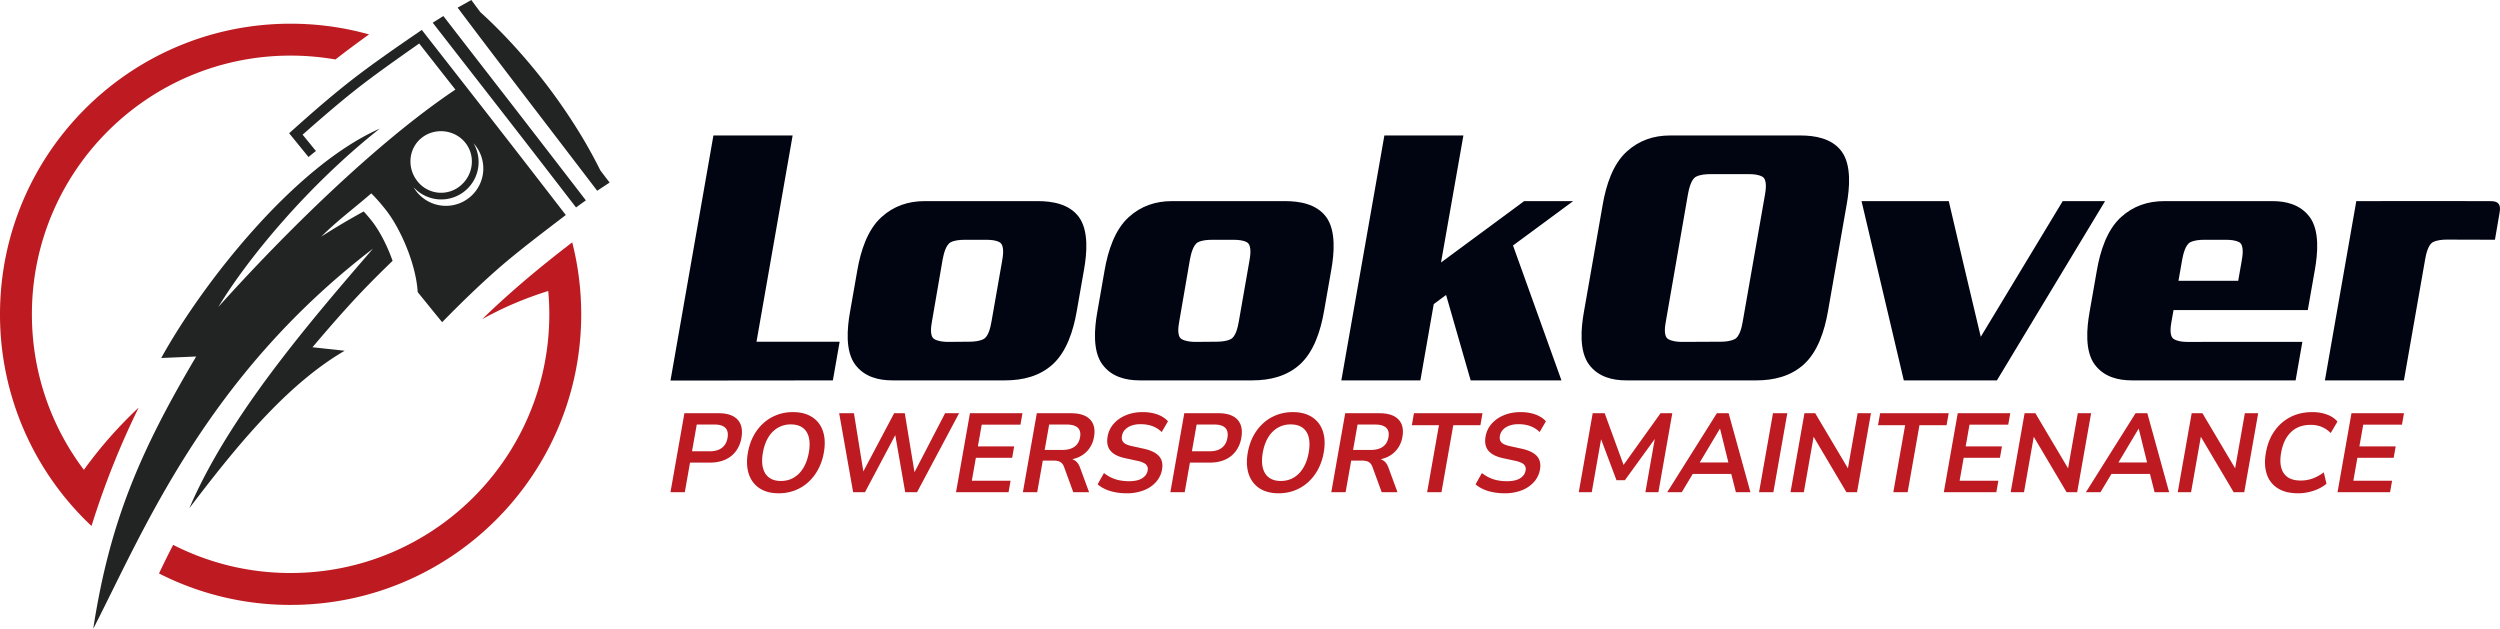 <svg xmlns="http://www.w3.org/2000/svg" width="512" height="128.771" viewBox="0 0 512 128.771"><defs><clipPath id="a" clipPathUnits="userSpaceOnUse"><path d="M-652.418 294.105h792.936v-670.047h-792.936Z"/></clipPath><clipPath id="b" clipPathUnits="userSpaceOnUse"><path d="M-711.129 294.105H81.807v-670.047h-792.936Z"/></clipPath><clipPath id="c" clipPathUnits="userSpaceOnUse"><path d="M-633.23 304.46h792.937v-670.048H-633.23Z"/></clipPath><clipPath id="d" clipPathUnits="userSpaceOnUse"><path d="M-640.336 306.833H152.6v-670.047h-792.936Z"/></clipPath><clipPath id="e" clipPathUnits="userSpaceOnUse"><path d="M-646.118 307.73h792.936v-670.048h-792.936Z"/></clipPath><clipPath id="f" clipPathUnits="userSpaceOnUse"><path d="M-654.35 307.73h792.936v-670.048H-654.35Z"/></clipPath><clipPath id="g" clipPathUnits="userSpaceOnUse"><path d="M-661.44 304.351h792.935v-670.047H-661.44Z"/></clipPath><clipPath id="h" clipPathUnits="userSpaceOnUse"><path d="M-668.005 307.819h792.936v-670.047h-792.936Z"/></clipPath><clipPath id="i" clipPathUnits="userSpaceOnUse"><path d="M-673.22 304.46h792.936v-670.048H-673.22Z"/></clipPath><clipPath id="j" clipPathUnits="userSpaceOnUse"><path d="M-680.327 306.833H112.61v-670.047h-792.936Z"/></clipPath><clipPath id="k" clipPathUnits="userSpaceOnUse"><path d="M-686.113 304.351h792.936v-670.047h-792.936Z"/></clipPath><clipPath id="l" clipPathUnits="userSpaceOnUse"><path d="M-692.039 307.73h792.936v-670.048h-792.936Z"/></clipPath><clipPath id="m" clipPathUnits="userSpaceOnUse"><path d="M-698.24 307.819H94.696v-670.047H-698.24Z"/></clipPath><clipPath id="n" clipPathUnits="userSpaceOnUse"><path d="M-704.169 307.73H88.767v-670.048h-792.936Z"/></clipPath><clipPath id="o" clipPathUnits="userSpaceOnUse"><path d="M-715.455 302.658H77.481v-670.047h-792.936Z"/></clipPath><clipPath id="p" clipPathUnits="userSpaceOnUse"><path d="M-718.591 307.73H74.345v-670.048h-792.936Z"/></clipPath><clipPath id="q" clipPathUnits="userSpaceOnUse"><path d="M-721.109 307.73H71.827v-670.048h-792.936Z"/></clipPath><clipPath id="r" clipPathUnits="userSpaceOnUse"><path d="M-729.333 307.73H63.603v-670.048h-792.936Z"/></clipPath><clipPath id="s" clipPathUnits="userSpaceOnUse"><path d="M-733.373 307.73H59.563v-670.048h-792.936Z"/></clipPath><clipPath id="t" clipPathUnits="userSpaceOnUse"><path d="M-738.721 307.73H54.215v-670.048h-792.936Z"/></clipPath><clipPath id="u" clipPathUnits="userSpaceOnUse"><path d="M-748.95 302.658H43.986v-670.047H-748.95Z"/></clipPath><clipPath id="v" clipPathUnits="userSpaceOnUse"><path d="M-752.087 307.73H40.849v-670.048h-792.936Z"/></clipPath><clipPath id="w" clipPathUnits="userSpaceOnUse"><path d="M-761.71 307.819H31.224v-670.047H-761.71Z"/></clipPath><clipPath id="x" clipPathUnits="userSpaceOnUse"><path d="M-764.871 307.73H28.065v-670.048h-792.936Z"/></clipPath><clipPath id="y" clipPathUnits="userSpaceOnUse"><path d="M-588.958 300.966h792.936v-670.047h-792.936Z"/></clipPath><clipPath id="z" clipPathUnits="userSpaceOnUse"><path d="M-611.256 282.847H181.68V-387.2h-792.936Z"/></clipPath></defs><path d="m0 0 .855 4.962c.081.43.253 1.204.652 1.407.322.164.757.196 1.118.196H4.36c.322 0 .767-.026 1.065-.202.407-.24.26-1.112.197-1.472L4.765.002c-.076-.434-.241-1.194-.648-1.388-.326-.164-.754-.199-1.118-.202l-1.741-.015c-.328.007-.77.045-1.07.229C-.192-1.142-.06-.345 0 0m-5.962 4.143L-6.556.754c-.213-1.218-.4-3.089.429-4.186.743-.983 1.881-1.249 2.963-1.249h9.022c1.391 0 2.749.323 3.798 1.274 1.125 1.02 1.66 2.702 1.93 4.246l.591 3.374c.214 1.221.395 3.09-.429 4.192-.779 1.042-2.152 1.254-3.268 1.254H-.585c-1.312 0-2.476-.396-3.449-1.28-1.124-1.021-1.657-2.69-1.928-4.236M19.784 0l.855 4.962c.081.43.252 1.204.652 1.407.322.164.757.196 1.118.196h1.734c.323 0 .768-.026 1.066-.202.406-.24.259-1.112.196-1.472L24.549.002c-.076-.434-.241-1.194-.649-1.388-.326-.164-.753-.199-1.118-.202l-1.74-.015c-.329.007-.77.045-1.07.229-.381.231-.248 1.03-.188 1.374m-5.963 4.143L13.228.754c-.214-1.218-.4-3.089.429-4.186.743-.983 1.88-1.249 2.962-1.249h9.022c1.391 0 2.75.323 3.799 1.274 1.125 1.02 1.659 2.702 1.93 4.246l.591 3.374c.213 1.221.394 3.09-.429 4.192-.779 1.042-2.152 1.254-3.269 1.254h-9.065c-1.311 0-2.475-.396-3.449-1.28-1.123-1.021-1.657-2.69-1.928-4.236M36.2 14.911 32.756-4.681h6.323l1.06 6.051.009.052.988.73 1.965-6.833h7.264l-3.839 10.69-.036.102 4.811 3.548h-3.919l-6.652-4.91 1.791 10.162zm-53.677 0-3.435-19.607 12.991.013.542 3.095h-6.651l2.89 16.499z" clip-path="url(#a)" style="fill:#010512;fill-opacity:1;fill-rule:evenodd;stroke:none" transform="matrix(2.56 0 0 -2.56 190.85 65.917)"/><path d="m0 0 1.775 10.215c.08.426.253 1.203.651 1.401.327.163.755.202 1.119.202h3.123c.33 0 .757-.032 1.063-.206.409-.234.262-1.111.199-1.469L6.153.002c-.076-.435-.241-1.191-.65-1.389-.333-.161-.747-.199-1.116-.201l-3.129-.015c-.328.007-.77.045-1.07.229C-.193-1.142-.061-.344 0 0m45.891 6.362c.397-.242.247-1.114.185-1.471l-.282-1.605h-4.778l.294 1.677c.08.429.251 1.203.651 1.406.323.164.757.197 1.118.197h1.735c.326 0 .773-.027 1.077-.204M51.362.945l.573 3.268c.213 1.222.397 3.092-.434 4.191-.743.983-1.872 1.255-2.956 1.255h-8.677c-1.311 0-2.475-.394-3.448-1.28-1.121-1.021-1.658-2.692-1.928-4.235l-.594-3.39c-.213-1.217-.397-3.089.43-4.186.741-.984 1.881-1.249 2.961-1.249h13.098l.54 3.082-9.212-.004c-.336 0-.765.041-1.073.229-.38.232-.248 1.03-.188 1.374l.166.945zm7.69-5.626 1.693 9.657c.076.434.237 1.208.643 1.409.33.163.76.196 1.127.196 1.699 0 2.12-.01 3.819-.011l.367 2.143.01.057c.111.627-.112.887-.705.889-4.017.016-6.75 0-10.764 0L52.73-4.681zM22.64 9.659h-6.979l3.381-14.34h7.449l8.652 14.34h-3.388L25.2-1.194l-.077.319c-.846 3.507-1.657 7.022-2.483 10.534m-27.683-.268L-6.556.754c-.213-1.217-.4-3.089.429-4.186.743-.983 1.88-1.249 2.962-1.249H7.246c1.389 0 2.746.325 3.794 1.275 1.127 1.021 1.663 2.697 1.934 4.245l1.511 8.622c.214 1.224.395 3.093-.433 4.196-.78 1.039-2.149 1.254-3.264 1.254H.334c-1.31 0-2.475-.398-3.449-1.28-1.125-1.019-1.658-2.695-1.928-4.24" clip-path="url(#b)" style="fill:#010512;fill-opacity:1;fill-rule:evenodd;stroke:none" transform="matrix(2.56 0 0 -2.56 341.15 65.918)"/><path d="M0 0h1.416q.609 0 .97.273.362.273.455.802t-.173.798q-.266.268-.875.268H.378Zm-1.723-3.27L-.61 3.046h2.742q.698 0 1.141-.233.443-.232.616-.672.174-.439.063-1.066A2.46 2.46 0 0 0 3.514.014a2.14 2.14 0 0 0-.855-.681q-.525-.237-1.224-.238H-.16L-.577-3.27Z" clip-path="url(#c)" style="fill:#bd1b21;fill-opacity:1;fill-rule:nonzero;stroke:none" transform="matrix(2.56 0 0 -2.56 141.727 92.425)"/><path d="M0 0q.583 0 1.037.269.455.269.765.779.31.511.434 1.219.127.716.001 1.222t-.491.771q-.366.264-.948.264A2.03 2.03 0 0 1-.234 4.26a2.2 2.2 0 0 1-.768-.771q-.309-.506-.435-1.222-.125-.708.005-1.219.13-.51.494-.779Q-.573 0 0 0m-.174-.986q-.69 0-1.209.229a2.1 2.1 0 0 0-.843.659 2.4 2.4 0 0 0-.432 1.03q-.108.6.021 1.335.132.743.451 1.339.32.596.794 1.021.473.426 1.074.654.6.229 1.289.228.69 0 1.21-.228t.844-.649q.325-.421.435-1.017.11-.597-.022-1.34A4.4 4.4 0 0 0 2.986.932a3.8 3.8 0 0 0-.795-1.03 3.4 3.4 0 0 0-1.075-.659q-.6-.229-1.29-.229" clip-path="url(#d)" style="fill:#bd1b21;fill-opacity:1;fill-rule:nonzero;stroke:none" transform="matrix(2.56 0 0 -2.56 159.92 98.502)"/><path d="m0 0-1.117 6.316H.065L.9 1.138H.541l2.741 5.178h.851l.852-5.178h-.314l2.687 5.178h1.12L5.115 0h-.949L3.32 4.855h.206L.95 0Z" clip-path="url(#e)" style="fill:#bd1b21;fill-opacity:1;fill-rule:nonzero;stroke:none" transform="matrix(2.56 0 0 -2.56 174.721 100.796)"/><path d="m0 0 1.114 6.316h4.201l-.161-.914H2.055l-.307-1.738h2.903l-.161-.913H1.587L1.263.914h3.1L4.202 0Z" clip-path="url(#f)" style="fill:#bd1b21;fill-opacity:1;fill-rule:nonzero;stroke:none" transform="matrix(2.56 0 0 -2.56 195.796 100.796)"/><path d="M0 0h1.398q.618 0 .981.255.363.256.453.766.088.502-.185.757t-.891.255H.359Zm-1.742-3.378 1.113 6.316h2.741q1.04 0 1.517-.497t.319-1.393A2.2 2.2 0 0 0 3.515.044 2.1 2.1 0 0 0 2.662-.6a3.1 3.1 0 0 0-1.213-.225l.105.135h.295a1 1 0 0 0 .609-.179q.242-.18.38-.564l.714-1.945H2.289l-.737 2.016a.8.8 0 0 1-.188.309.6.6 0 0 1-.277.157 1.5 1.5 0 0 1-.386.044H-.15l-.446-2.526z" clip-path="url(#g)" style="fill:#bd1b21;fill-opacity:1;fill-rule:nonzero;stroke:none" transform="matrix(2.56 0 0 -2.56 213.948 92.15)"/><path d="M0 0q-.493 0-.93.085t-.79.247a2.5 2.5 0 0 0-.608.385l.508.904a3 3 0 0 1 .561-.353q.3-.149.659-.224A3.7 3.7 0 0 1 .171.967q.707 0 1.072.238.365.237.431.614a.56.56 0 0 1-.037.354.6.6 0 0 1-.277.255 2.1 2.1 0 0 1-.56.179l-.949.206q-.819.18-1.161.605t-.218 1.124q.104.591.495 1.031.391.438.989.68.599.243 1.323.242.432 0 .814-.085a2.6 2.6 0 0 0 .691-.251q.306-.165.517-.398l-.502-.86a2.1 2.1 0 0 1-.741.47q-.42.157-.958.157a2.1 2.1 0 0 1-.728-.117 1.3 1.3 0 0 1-.51-.327.95.95 0 0 1-.244-.497q-.057-.323.124-.515.18-.193.681-.3l.941-.206q.853-.188 1.216-.591.364-.403.245-1.076a2 2 0 0 0-.48-.994 2.5 2.5 0 0 0-.981-.667A3.7 3.7 0 0 0 0 0" clip-path="url(#h)" style="fill:#bd1b21;fill-opacity:1;fill-rule:nonzero;stroke:none" transform="matrix(2.56 0 0 -2.56 230.752 101.026)"/><path d="M0 0h1.416q.609 0 .97.273.362.273.455.802t-.173.798q-.266.268-.875.268H.378Zm-1.723-3.27L-.61 3.046h2.742q.698 0 1.141-.233.443-.232.616-.672.174-.439.063-1.066A2.46 2.46 0 0 0 3.514.014a2.14 2.14 0 0 0-.855-.681q-.525-.237-1.224-.238H-.159L-.577-3.27Z" clip-path="url(#i)" style="fill:#bd1b21;fill-opacity:1;fill-rule:nonzero;stroke:none" transform="matrix(2.56 0 0 -2.56 244.103 92.425)"/><path d="M0 0q.583 0 1.037.269.455.269.765.779.31.511.434 1.219.127.716.001 1.222t-.491.771q-.366.264-.948.264A2.03 2.03 0 0 1-.234 4.26a2.2 2.2 0 0 1-.768-.771q-.309-.506-.435-1.222-.125-.708.005-1.219.129-.51.495-.779Q-.573 0 0 0m-.174-.986q-.69 0-1.209.229a2.1 2.1 0 0 0-.843.659 2.4 2.4 0 0 0-.432 1.03q-.108.6.021 1.335.132.743.451 1.339.32.596.794 1.021.473.426 1.074.654.6.229 1.289.228.69 0 1.21-.228t.844-.649q.325-.421.435-1.017.11-.597-.022-1.34A4.4 4.4 0 0 0 2.986.932a3.8 3.8 0 0 0-.795-1.03 3.4 3.4 0 0 0-1.075-.659q-.6-.229-1.29-.229" clip-path="url(#j)" style="fill:#bd1b21;fill-opacity:1;fill-rule:nonzero;stroke:none" transform="matrix(2.56 0 0 -2.56 262.296 98.502)"/><path d="M0 0h1.398q.618 0 .981.255.363.256.453.766.088.502-.185.757t-.891.255H.359Zm-1.742-3.378 1.113 6.316h2.741q1.04 0 1.517-.497t.319-1.393A2.2 2.2 0 0 0 3.515.044 2.1 2.1 0 0 0 2.662-.6a3.1 3.1 0 0 0-1.213-.225l.105.135h.295a1 1 0 0 0 .609-.179q.242-.18.38-.564l.714-1.945H2.289l-.737 2.016a.8.8 0 0 1-.188.309.6.6 0 0 1-.277.157 1.5 1.5 0 0 1-.386.044H-.15l-.446-2.526z" clip-path="url(#k)" style="fill:#bd1b21;fill-opacity:1;fill-rule:nonzero;stroke:none" transform="matrix(2.56 0 0 -2.56 277.109 92.15)"/><path d="m0 0 .945 5.357h-2.169l.169.959h5.484l-.169-.959H2.091L1.147 0Z" clip-path="url(#l)" style="fill:#bd1b21;fill-opacity:1;fill-rule:nonzero;stroke:none" transform="matrix(2.56 0 0 -2.56 292.279 100.796)"/><path d="M0 0q-.493 0-.93.085t-.79.247a2.5 2.5 0 0 0-.608.385l.508.904a3 3 0 0 1 .561-.353q.3-.149.659-.224A3.7 3.7 0 0 1 .171.967q.707 0 1.072.238.365.237.431.614a.56.56 0 0 1-.037.354.6.6 0 0 1-.277.255 2.1 2.1 0 0 1-.56.179l-.949.206q-.819.18-1.161.605t-.218 1.124q.104.591.495 1.031.391.438.989.68.599.243 1.323.242.432 0 .814-.085a2.6 2.6 0 0 0 .691-.251q.306-.165.517-.398l-.502-.86a2.1 2.1 0 0 1-.741.47q-.42.157-.958.157a2.1 2.1 0 0 1-.728-.117 1.3 1.3 0 0 1-.51-.327.95.95 0 0 1-.244-.497q-.057-.323.124-.515.18-.193.681-.3l.941-.206q.853-.188 1.216-.591.364-.403.245-1.076a2 2 0 0 0-.48-.994 2.5 2.5 0 0 0-.981-.667A3.7 3.7 0 0 0 0 0" clip-path="url(#m)" style="fill:#bd1b21;fill-opacity:1;fill-rule:nonzero;stroke:none" transform="matrix(2.56 0 0 -2.56 308.155 101.026)"/><path d="m0 0 1.114 6.316h.958l1.607-4.399h-.286l3.149 4.399h.941L6.37 0H5.33l.814 4.614h.197L3.69.959h-.673L1.639 4.623h.215L1.039 0Z" clip-path="url(#n)" style="fill:#bd1b21;fill-opacity:1;fill-rule:nonzero;stroke:none" transform="matrix(2.56 0 0 -2.56 323.332 100.796)"/><path d="m0 0-1.78-2.983-.183.287h2.992l-.274-.287L.018 0Zm-4.209-5.071 3.971 6.316h.941l1.744-6.316H1.283L.834-3.297l.429-.313h-3.781l.539.313-1.065-1.774z" clip-path="url(#o)" style="fill:#bd1b21;fill-opacity:1;fill-rule:nonzero;stroke:none" transform="matrix(2.56 0 0 -2.56 352.224 87.815)"/><path d="m0 0 1.114 6.316H2.26L1.147 0Z" clip-path="url(#p)" style="fill:#bd1b21;fill-opacity:1;fill-rule:nonzero;stroke:none" transform="matrix(2.56 0 0 -2.56 360.254 100.796)"/><path d="m0 0 1.114 6.316h.86l2.797-4.712h-.233l.831 4.712h1.066L5.321 0h-.85L1.675 4.721h.223L1.066 0Z" clip-path="url(#q)" style="fill:#bd1b21;fill-opacity:1;fill-rule:nonzero;stroke:none" transform="matrix(2.56 0 0 -2.56 366.699 100.796)"/><path d="m0 0 .945 5.357h-2.169l.169.959h5.484l-.169-.959H2.091L1.147 0Z" clip-path="url(#r)" style="fill:#bd1b21;fill-opacity:1;fill-rule:nonzero;stroke:none" transform="matrix(2.56 0 0 -2.56 387.752 100.796)"/><path d="m0 0 1.114 6.316h4.201l-.161-.914H2.055l-.307-1.738h2.903l-.161-.913H1.587L1.264.914h3.099L4.202 0Z" clip-path="url(#s)" style="fill:#bd1b21;fill-opacity:1;fill-rule:nonzero;stroke:none" transform="matrix(2.56 0 0 -2.56 398.095 100.796)"/><path d="m0 0 1.114 6.316h.86l2.797-4.712h-.233l.831 4.712h1.066L5.321 0h-.85L1.675 4.721h.223L1.066 0Z" clip-path="url(#t)" style="fill:#bd1b21;fill-opacity:1;fill-rule:nonzero;stroke:none" transform="matrix(2.56 0 0 -2.56 411.787 100.796)"/><path d="m0 0-1.78-2.983-.183.287h2.992l-.274-.287L.018 0Zm-4.209-5.071 3.971 6.316h.941l1.744-6.316H1.283L.834-3.297l.429-.313h-3.781l.539.313-1.065-1.774z" clip-path="url(#u)" style="fill:#bd1b21;fill-opacity:1;fill-rule:nonzero;stroke:none" transform="matrix(2.56 0 0 -2.56 437.973 87.815)"/><path d="m0 0 1.114 6.316h.86l2.797-4.712h-.233l.831 4.712h1.066L5.321 0h-.85L1.675 4.721h.223L1.066 0Z" clip-path="url(#v)" style="fill:#bd1b21;fill-opacity:1;fill-rule:nonzero;stroke:none" transform="matrix(2.56 0 0 -2.56 446.003 100.796)"/><path d="M0 0q-.987 0-1.619.399a2.08 2.08 0 0 0-.88 1.128q-.248.731-.072 1.725.175.995.68 1.72.504.726 1.277 1.124t1.759.399q.636 0 1.17-.197.535-.197.837-.564l-.538-.914a2.2 2.2 0 0 1-.736.497 2.3 2.3 0 0 1-.877.157q-.959 0-1.562-.578-.604-.577-.792-1.644-.188-1.065.211-1.648.398-.583 1.358-.583.483 0 .932.157.448.157.912.497l.215-.913A3.2 3.2 0 0 0 1.24.202 3.9 3.9 0 0 0 0 0" clip-path="url(#w)" style="fill:#bd1b21;fill-opacity:1;fill-rule:nonzero;stroke:none" transform="matrix(2.56 0 0 -2.56 470.64 101.026)"/><path d="m0 0 1.114 6.316h4.201l-.161-.914H2.055l-.307-1.738h2.903l-.161-.913H1.587L1.264.914h3.099L4.202 0Z" clip-path="url(#x)" style="fill:#bd1b21;fill-opacity:1;fill-rule:nonzero;stroke:none" transform="matrix(2.56 0 0 -2.56 478.73 100.796)"/><path d="M0 0a66.4 66.4 0 0 1-3.77-9.468 23.18 23.18 0 0 0-7.321 16.934c0 12.84 10.408 23.248 23.248 23.248 2.175 0 4.28-.299 6.276-.858a79 79 0 0 1-2.689-2.004c-1.165.203-2.364.31-3.587.31-11.43 0-20.696-9.266-20.696-20.696 0-4.671 1.548-8.981 4.158-12.444A34.3 34.3 0 0 0 0 0m35.406 7.466c0 1.987-.25 3.915-.719 5.756-2.551-1.956-4.897-3.905-7.202-6.144 1.762.971 3.362 1.641 5.284 2.257q.084-.924.084-1.869c0-11.43-9.266-20.696-20.696-20.696a20.6 20.6 0 0 0-9.396 2.251 75 75 0 0 1-1.132-2.288 23.15 23.15 0 0 1 10.528-2.516c12.84 0 23.249 10.409 23.249 23.249" clip-path="url(#y)" style="fill:#bd1b21;fill-opacity:1;fill-rule:evenodd;stroke:none" transform="matrix(2.56 0 0 -2.56 28.393 83.482)"/><path d="M0 0c-.852 1.071-.711 2.636.359 3.474s2.658.643 3.492-.42c.834-1.064.616-2.598-.438-3.446A2.4 2.4 0 0 0 0 0m2.284-1.976A2.99 2.99 0 0 0-.305-.483a2.99 2.99 0 0 1 4.798 3.514 2.99 2.99 0 0 0-2.209-5.007m11.196.438q-.398-.285-.785-.568C10.8.349 8.897 2.82 6.983 5.279c-1.919 2.466-3.843 4.933-5.754 7.395q.422.267.852.534c1.892-2.451 3.801-4.911 5.709-7.372a3212 3212 0 0 0 5.69-7.374M4.317 14.491q.355-.484.715-.966c.91-.822 1.82-1.736 2.722-2.725s1.8-2.06 2.665-3.198a46 46 0 0 0 2.356-3.416 38 38 0 0 0 1.86-3.321q.367-.488.746-.979-.501-.328-.993-.656a8591 8591 0 0 1-5.617 7.344c-1.87 2.443-3.73 4.883-5.549 7.305zm-20.239-24.557C-13.564-6.176-8.749-.335-3.01 4.199-9.829 1.193-17.181-8.152-20.491-14.149l2.797.12c-4.53-7.65-6.929-13.292-8.236-21.781 3.992 7.753 8.982 20.153 22.38 30.409-5.217-6.046-11.533-13.403-14.69-20.762 3.556 4.677 7.654 9.815 12.423 12.593l-2.575.281c1.489 1.753 2.968 3.459 4.583 5.105.568.58 1.182 1.185 1.827 1.808-.431 1.222-1.051 2.426-1.697 3.233a12 12 0 0 1-.616.717l-.035-.019a56 56 0 0 1-3.352-1.989c1.263 1.263 2.596 2.244 3.919 3.39l.074.064c.319-.308.675-.705 1.126-1.269C-1.364-3.745-.109-6.617.027-8.877q.976-1.207 1.955-2.407C3.398-9.839 4.87-8.399 6.436-7.025c1.588 1.392 3.707 2.991 5.439 4.315a1989 1989 0 0 1-5.733 7.4C4.218 7.16 2.281 9.63.357 12.097c-1.862-1.269-4.091-2.81-5.8-4.155-1.681-1.323-3.265-2.718-4.814-4.111l1.549-1.901c.146.121.352.291.594.481L-9.18 3.717c1.373 1.212 2.774 2.43 4.243 3.593 1.489 1.18 3.483 2.576 5.084 3.702q1.444-1.847 2.896-3.688c-6.294-4.212-13.647-11.473-18.965-17.39" clip-path="url(#z)" style="fill:#222323;fill-opacity:1;fill-rule:evenodd;stroke:none" transform="matrix(2.56 0 0 -2.56 85.476 37.097)"/></svg>